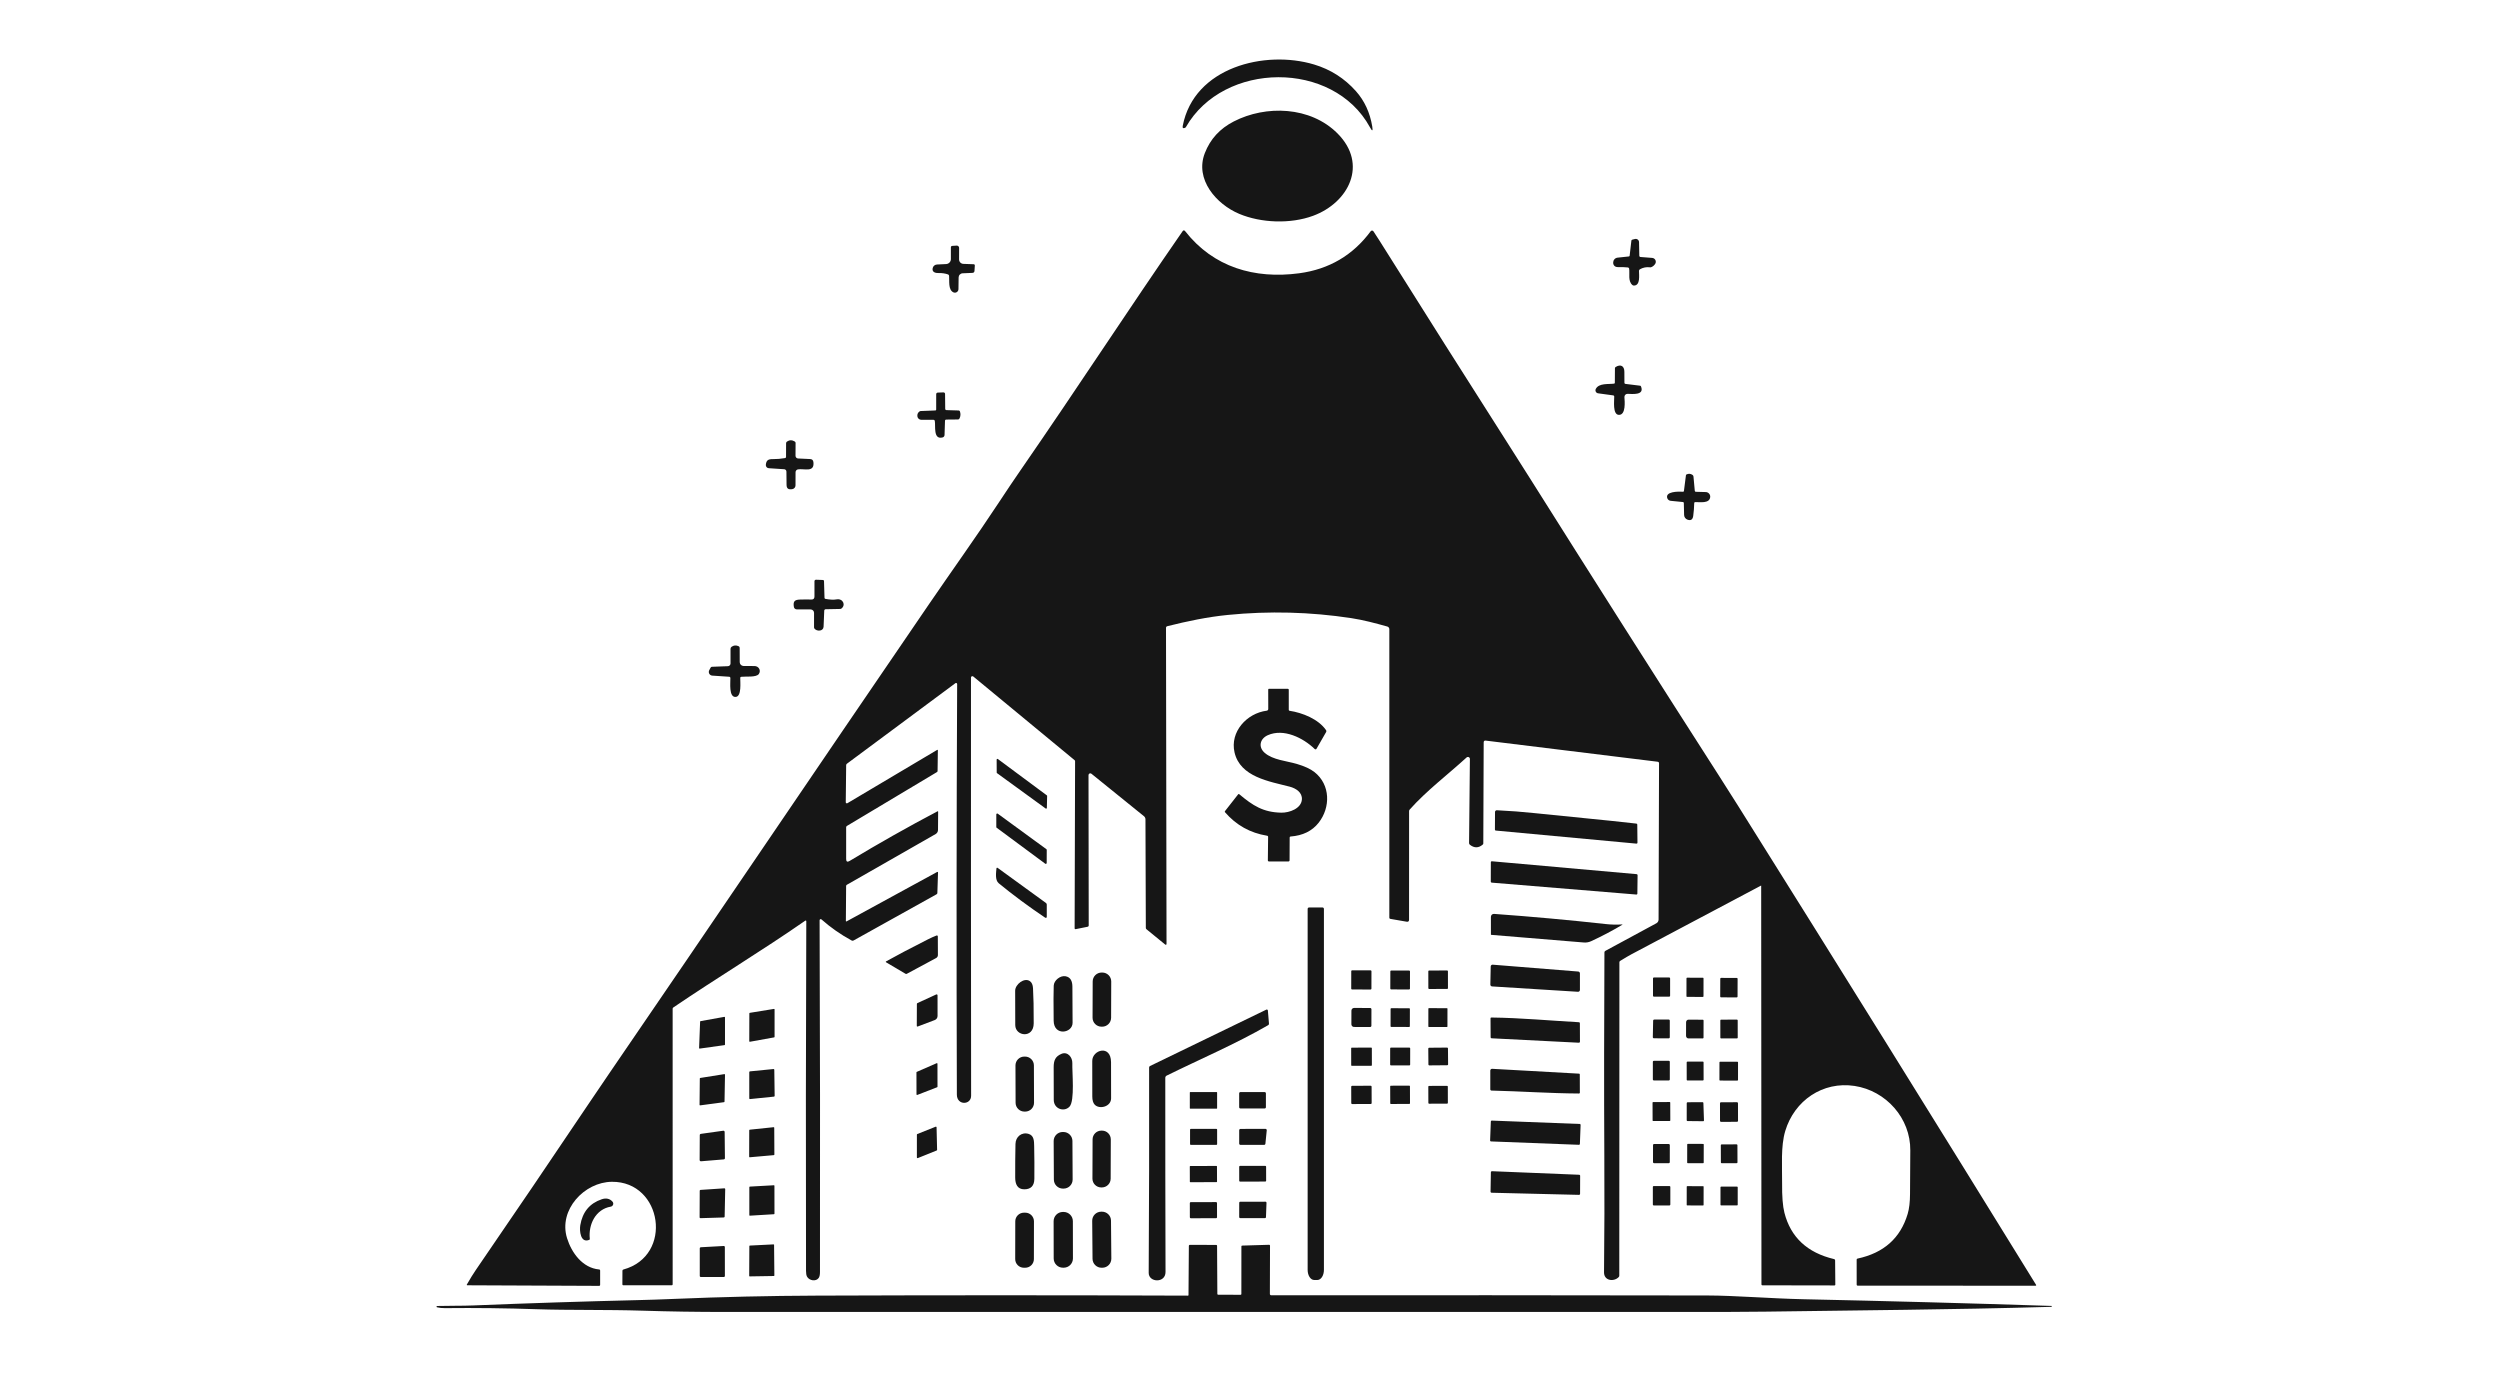 <svg width="294" height="163" viewBox="0 0 294 163" fill="none" xmlns="http://www.w3.org/2000/svg">
<path d="M161.105 14.968C156.785 7.046 143.893 7.205 139.47 14.932C139.443 14.978 139.402 15.014 139.353 15.035C139.13 15.127 139.042 15.05 139.09 14.802C140.416 7.896 148.769 5.854 154.526 7.581C156.474 8.165 158.121 9.215 159.465 10.73C160.469 11.859 161.106 13.241 161.377 14.876C161.469 15.441 161.378 15.472 161.105 14.968Z" fill="#161616"/>
<path d="M145.085 14.287C148.868 12.338 154.108 12.496 157.297 15.698C160.917 19.335 158.595 23.835 154.425 25.376C151.754 26.362 148.3 26.226 145.737 25.151C143.046 24.025 140.476 21.094 141.692 17.995C142.342 16.337 143.454 15.127 145.085 14.287Z" fill="#161616"/>
<path d="M99.507 101.016C99.507 101.334 99.643 101.411 99.915 101.247C103.302 99.204 106.746 97.258 110.246 95.411C110.254 95.406 110.264 95.404 110.273 95.404C110.282 95.405 110.292 95.407 110.3 95.412C110.308 95.417 110.314 95.424 110.319 95.432C110.324 95.44 110.326 95.449 110.326 95.459L110.309 97.612C110.308 97.708 110.282 97.801 110.233 97.883C110.185 97.966 110.117 98.034 110.035 98.081L99.591 104.05C99.533 104.083 99.504 104.133 99.504 104.199L99.474 108.308C99.474 108.318 99.476 108.327 99.481 108.335C99.486 108.343 99.492 108.35 99.501 108.355C99.509 108.36 99.518 108.362 99.528 108.363C99.538 108.363 99.548 108.36 99.556 108.356L110.181 102.557C110.272 102.508 110.315 102.535 110.311 102.637L110.233 105.019C110.233 105.049 110.224 105.078 110.208 105.103C110.193 105.129 110.171 105.15 110.145 105.164L100.377 110.603C100.302 110.644 100.227 110.644 100.152 110.603C98.875 109.911 97.692 109.084 96.604 108.123C96.585 108.106 96.561 108.094 96.536 108.09C96.511 108.086 96.485 108.09 96.461 108.1C96.438 108.111 96.418 108.128 96.404 108.15C96.391 108.171 96.383 108.196 96.384 108.222C96.437 121.993 96.452 135.784 96.429 149.595C96.429 149.913 96.379 150.144 96.278 150.288C95.958 150.747 95.155 150.603 94.904 150.126C94.827 149.982 94.788 149.756 94.788 149.448C94.756 135.735 94.767 122.043 94.82 108.373C94.82 108.248 94.769 108.221 94.667 108.293C89.594 111.818 84.294 115.003 79.18 118.48C79.129 118.515 79.103 118.563 79.103 118.625L79.105 151.039C79.105 151.112 79.068 151.149 78.995 151.149H73.315C73.233 151.149 73.192 151.108 73.192 151.026L73.198 149.44C73.2 149.363 73.237 149.315 73.311 149.295C79.211 147.685 77.91 138.936 71.967 138.979C68.726 139.002 65.648 142.274 66.685 145.611C67.218 147.331 68.505 149.111 70.453 149.288C70.535 149.296 70.576 149.34 70.576 149.422V151.086C70.576 151.174 70.533 151.218 70.445 151.218L54.971 151.149C54.892 151.149 54.872 151.114 54.911 151.045C55.291 150.379 55.636 149.82 55.945 149.368C60.427 142.836 64.876 136.282 69.292 129.705C70.117 128.476 70.924 127.286 71.715 126.133C84.251 107.836 94.956 91.956 109.22 71.095C111.963 67.085 114.792 63.15 117.466 59.091C118.361 57.73 119.163 56.536 119.872 55.51C127.093 45.058 132.596 36.544 139.068 27.199C139.166 27.056 139.269 27.054 139.377 27.19C142.696 31.427 147.527 32.84 152.784 32.137C156.301 31.665 159.104 30.017 161.193 27.195C161.212 27.169 161.236 27.148 161.265 27.134C161.293 27.12 161.324 27.113 161.356 27.114C161.387 27.115 161.418 27.123 161.446 27.138C161.474 27.153 161.497 27.175 161.515 27.201C161.755 27.559 161.984 27.912 162.202 28.259C167.34 36.443 172.507 44.607 177.703 52.752C178.485 53.976 179.256 55.192 180.016 56.399C187.342 68.031 194.715 79.632 202.137 91.203C202.94 92.454 203.712 93.67 204.452 94.85C216.177 113.54 227.842 132.291 239.446 151.103C239.452 151.113 239.456 151.124 239.456 151.136C239.457 151.147 239.454 151.159 239.448 151.169C239.443 151.179 239.435 151.188 239.425 151.193C239.415 151.199 239.404 151.203 239.392 151.203L218.474 151.192C218.388 151.192 218.345 151.148 218.345 151.06L218.343 148.134C218.343 148.066 218.376 148.025 218.442 148.011C221.535 147.35 223.502 145.596 224.344 142.747C224.523 142.145 224.614 141.368 224.619 140.414C224.624 138.703 224.635 136.993 224.651 135.284C224.685 131.505 221.802 128.27 218.097 127.706C214.356 127.139 211.022 129.418 209.944 133.009C209.4 134.828 209.592 137.159 209.575 139.147C209.56 140.694 209.651 141.851 209.847 142.617C210.584 145.502 212.533 147.32 215.693 148.071C215.769 148.09 215.808 148.138 215.81 148.216L215.833 151.062C215.834 151.076 215.831 151.09 215.826 151.103C215.821 151.116 215.813 151.127 215.804 151.137C215.794 151.147 215.783 151.155 215.77 151.16C215.757 151.165 215.743 151.168 215.73 151.168L207.268 151.153C207.188 151.153 207.147 151.112 207.147 151.03L207.115 104.169C207.115 104.147 207.105 104.142 207.085 104.152C202.015 106.839 196.944 109.528 191.87 112.217C191.577 112.372 191.129 112.635 190.527 113.005C190.469 113.041 190.441 113.092 190.441 113.16L190.428 150.016C190.428 150.082 190.405 150.138 190.359 150.184C189.801 150.767 188.622 150.635 188.633 149.623C188.684 145.023 188.695 140.423 188.668 135.823C188.622 127.883 188.646 119.941 188.681 112.001C188.681 111.921 188.716 111.862 188.786 111.824L194.79 108.576C194.868 108.534 194.933 108.471 194.979 108.395C195.024 108.318 195.049 108.231 195.049 108.142L195.103 89.772C195.103 89.658 195.047 89.594 194.935 89.58L174.73 87.096C174.564 87.075 174.481 87.148 174.481 87.314L174.436 99.184C174.436 99.238 174.415 99.284 174.373 99.32C173.881 99.743 173.376 99.75 172.857 99.341C172.827 99.318 172.803 99.287 172.786 99.253C172.77 99.219 172.762 99.181 172.762 99.143L172.859 89.251C172.86 89.206 172.847 89.162 172.822 89.124C172.797 89.086 172.762 89.056 172.72 89.037C172.679 89.019 172.633 89.013 172.588 89.021C172.544 89.028 172.502 89.048 172.469 89.079C170.24 91.116 167.771 92.97 165.78 95.204C165.734 95.254 165.709 95.319 165.709 95.387L165.705 108.157C165.705 108.346 165.612 108.424 165.426 108.393L163.517 108.062C163.429 108.047 163.385 107.994 163.385 107.905V73.991C163.385 73.921 163.362 73.852 163.319 73.796C163.276 73.74 163.216 73.699 163.148 73.68C161.729 73.283 160.347 72.912 158.908 72.692C154.082 71.959 149.243 71.834 144.392 72.316C141.988 72.556 139.638 73.048 137.282 73.639C137.176 73.666 137.122 73.735 137.122 73.844L137.183 111.017C137.182 111.034 137.177 111.05 137.168 111.064C137.159 111.078 137.146 111.09 137.131 111.097C137.116 111.104 137.099 111.107 137.082 111.105C137.065 111.103 137.049 111.097 137.036 111.086L134.827 109.28C134.775 109.238 134.749 109.184 134.749 109.118L134.706 96.352C134.706 96.283 134.69 96.214 134.66 96.151C134.63 96.088 134.586 96.032 134.531 95.987L128.346 90.987C128.315 90.962 128.279 90.947 128.24 90.943C128.202 90.938 128.162 90.945 128.127 90.961C128.092 90.978 128.062 91.004 128.042 91.037C128.021 91.07 128.009 91.108 128.009 91.146L128.033 108.818C128.033 108.914 127.985 108.972 127.89 108.99L126.51 109.265C126.421 109.282 126.376 109.245 126.376 109.154L126.43 89.523C126.43 89.47 126.41 89.427 126.37 89.394L114.455 79.553C114.431 79.533 114.402 79.521 114.371 79.517C114.34 79.513 114.309 79.518 114.281 79.532C114.253 79.545 114.229 79.566 114.213 79.592C114.196 79.618 114.187 79.649 114.187 79.68C114.179 96.036 114.184 112.431 114.203 128.863C114.203 129.968 112.531 130.02 112.527 128.729C112.472 112.618 112.484 96.522 112.561 80.442C112.561 80.418 112.554 80.395 112.542 80.375C112.53 80.356 112.512 80.339 112.491 80.329C112.47 80.318 112.446 80.314 112.423 80.316C112.4 80.318 112.377 80.326 112.358 80.34L99.595 89.815C99.569 89.834 99.547 89.86 99.532 89.889C99.517 89.918 99.509 89.95 99.509 89.983L99.461 94.347C99.461 94.37 99.467 94.392 99.478 94.411C99.49 94.431 99.506 94.447 99.525 94.458C99.545 94.469 99.567 94.475 99.589 94.475C99.612 94.475 99.634 94.469 99.653 94.457L110.207 88.19C110.265 88.157 110.293 88.172 110.292 88.237L110.259 90.672C110.259 90.697 110.252 90.721 110.24 90.743C110.227 90.764 110.209 90.782 110.188 90.795L99.602 97.127C99.538 97.164 99.507 97.22 99.507 97.293V101.016Z" fill="#161616"/>
<path d="M191.446 31.454C191.12 31.419 190.727 31.404 190.267 31.411C189.507 31.424 189.552 30.382 190.226 30.3C190.664 30.248 191.105 30.201 191.55 30.16C191.608 30.154 191.64 30.122 191.647 30.065L191.85 28.301C191.853 28.273 191.865 28.246 191.884 28.225C191.903 28.204 191.928 28.189 191.956 28.183L192.271 28.105C192.328 28.091 192.386 28.09 192.443 28.102C192.5 28.114 192.553 28.139 192.599 28.174C192.645 28.209 192.683 28.255 192.709 28.307C192.735 28.359 192.749 28.416 192.751 28.474L192.783 30.078C192.784 30.114 192.798 30.149 192.823 30.176C192.848 30.202 192.882 30.219 192.919 30.222L194.301 30.33C194.379 30.336 194.454 30.362 194.519 30.405C194.584 30.448 194.636 30.507 194.672 30.576C194.707 30.646 194.724 30.723 194.722 30.801C194.719 30.878 194.696 30.954 194.656 31.021C194.548 31.198 194.398 31.328 194.206 31.411C194.15 31.436 194.092 31.444 194.031 31.435C193.608 31.383 193.214 31.462 192.85 31.67C192.818 31.689 192.791 31.715 192.773 31.748C192.754 31.78 192.744 31.816 192.744 31.854C192.746 32.365 192.928 33.576 192.15 33.583C192.081 33.584 192.013 33.559 191.96 33.511C191.429 33.041 191.675 32.193 191.587 31.588C191.582 31.554 191.565 31.522 191.54 31.498C191.514 31.474 191.481 31.458 191.446 31.454Z" fill="#161616"/>
<path d="M111.482 32.27C111.136 32.153 110.78 32.1 110.415 32.112C110.011 32.125 109.579 32.015 109.683 31.534C109.707 31.417 109.77 31.311 109.861 31.234C109.952 31.157 110.066 31.112 110.186 31.106L111.263 31.054C111.414 31.047 111.557 30.982 111.661 30.873C111.765 30.765 111.823 30.62 111.823 30.47V29.101C111.823 28.985 111.881 28.923 111.998 28.916L112.505 28.883C112.542 28.881 112.58 28.887 112.615 28.899C112.649 28.912 112.681 28.931 112.708 28.957C112.735 28.982 112.757 29.013 112.771 29.046C112.786 29.08 112.793 29.116 112.792 29.153L112.788 30.511C112.787 30.645 112.839 30.774 112.932 30.872C113.025 30.968 113.153 31.026 113.287 31.031L114.492 31.074C114.596 31.078 114.645 31.132 114.639 31.236L114.598 31.875C114.594 31.931 114.57 31.985 114.529 32.025C114.488 32.064 114.434 32.088 114.378 32.09L113.203 32.14C113.078 32.145 112.959 32.199 112.872 32.288C112.785 32.378 112.736 32.498 112.734 32.623L112.715 34.007C112.713 34.078 112.694 34.147 112.659 34.208C112.624 34.27 112.573 34.321 112.513 34.358C112.452 34.394 112.383 34.415 112.312 34.418C112.241 34.421 112.171 34.406 112.108 34.374C111.484 34.063 111.665 33.012 111.615 32.438C111.607 32.353 111.562 32.297 111.482 32.27Z" fill="#161616"/>
<path d="M189.717 46.497L187.933 46.253C187.877 46.245 187.823 46.224 187.777 46.191C187.73 46.158 187.692 46.114 187.666 46.064C187.64 46.014 187.626 45.957 187.626 45.901C187.626 45.844 187.639 45.788 187.666 45.737C188.033 45.029 189.145 45.206 189.816 45.115C189.876 45.107 189.905 45.073 189.905 45.014L189.916 43.311C189.916 43.243 189.944 43.192 190 43.158C190.598 42.787 191.03 43.046 191.026 43.732C191.023 44.159 191.025 44.582 191.032 45.001C191.034 45.089 191.078 45.138 191.164 45.148L192.881 45.359C192.902 45.362 192.922 45.37 192.938 45.383C192.955 45.396 192.968 45.413 192.976 45.433C193.434 46.523 191.924 46.324 191.397 46.315C191.347 46.315 191.297 46.324 191.251 46.344C191.205 46.363 191.163 46.392 191.129 46.429C191.095 46.466 191.068 46.509 191.052 46.556C191.035 46.603 191.028 46.654 191.032 46.704C191.069 47.205 191.218 48.799 190.387 48.789C189.616 48.78 189.845 47.097 189.834 46.626C189.831 46.55 189.792 46.507 189.717 46.497Z" fill="#161616"/>
<path d="M110.095 48.154L110.097 46.378C110.097 46.242 110.164 46.173 110.298 46.168L110.95 46.145C110.975 46.144 110.999 46.148 111.022 46.157C111.045 46.165 111.066 46.178 111.083 46.195C111.101 46.212 111.115 46.232 111.125 46.255C111.135 46.277 111.14 46.301 111.14 46.326L111.157 48.068C111.157 48.171 111.209 48.225 111.313 48.23L112.738 48.273C112.813 48.276 112.863 48.312 112.887 48.38C112.985 48.658 112.971 48.932 112.844 49.203C112.827 49.24 112.799 49.272 112.764 49.295C112.729 49.317 112.689 49.33 112.648 49.33L111.27 49.343C111.234 49.344 111.199 49.358 111.173 49.383C111.148 49.409 111.133 49.443 111.132 49.479L111.078 51.158C111.075 51.223 111.052 51.285 111.012 51.336C110.971 51.387 110.916 51.424 110.853 51.441C109.721 51.743 110.043 50.092 109.933 49.503C109.926 49.465 109.907 49.431 109.878 49.407C109.848 49.382 109.811 49.369 109.773 49.369H108.344C108.228 49.369 108.116 49.325 108.031 49.247C107.945 49.169 107.892 49.062 107.881 48.946C107.86 48.712 107.94 48.528 108.121 48.396C108.17 48.358 108.226 48.339 108.29 48.337L109.98 48.27C110.057 48.268 110.095 48.229 110.095 48.154Z" fill="#161616"/>
<path d="M93.84 55.199C93.76 55.212 93.689 55.253 93.637 55.315C93.585 55.376 93.557 55.453 93.557 55.534L93.552 57.079C93.552 57.186 93.514 57.29 93.444 57.371C93.375 57.453 93.278 57.507 93.172 57.524C92.74 57.593 92.503 57.485 92.499 57.012C92.493 56.48 92.488 55.962 92.483 55.458C92.483 55.388 92.456 55.321 92.408 55.269C92.36 55.218 92.294 55.187 92.224 55.182L90.404 55.061C90.354 55.058 90.306 55.045 90.262 55.023C90.218 55 90.179 54.969 90.147 54.932C90.115 54.894 90.091 54.85 90.077 54.803C90.062 54.756 90.057 54.707 90.062 54.657C90.119 54.122 90.341 53.989 90.872 53.993C91.359 53.997 91.845 53.956 92.33 53.87C92.36 53.864 92.388 53.848 92.407 53.825C92.427 53.802 92.438 53.773 92.438 53.742L92.445 52.122C92.445 52.084 92.454 52.047 92.471 52.014C92.488 51.981 92.513 51.953 92.544 51.932C92.84 51.729 93.148 51.726 93.468 51.923C93.496 51.94 93.52 51.964 93.536 51.993C93.552 52.023 93.561 52.056 93.561 52.089L93.552 53.602C93.552 53.683 93.583 53.761 93.639 53.82C93.694 53.878 93.77 53.913 93.85 53.917L95.269 53.984C95.501 53.994 95.631 54.114 95.658 54.345C95.803 55.611 94.565 55.074 93.84 55.199Z" fill="#161616"/>
<path d="M197.897 59.038L196.472 58.897C196.378 58.888 196.289 58.852 196.216 58.792C196.144 58.733 196.091 58.653 196.064 58.563C195.844 57.814 197.277 57.786 197.897 57.831C197.978 57.837 198.023 57.8 198.033 57.719L198.267 55.887C198.269 55.867 198.277 55.849 198.288 55.833C198.3 55.817 198.316 55.805 198.334 55.796C198.577 55.678 198.812 55.695 199.038 55.848C199.107 55.895 199.145 55.96 199.152 56.042L199.308 57.727C199.311 57.756 199.324 57.783 199.345 57.803C199.367 57.822 199.395 57.834 199.424 57.835L200.597 57.866C200.672 57.868 200.745 57.885 200.813 57.917C200.881 57.949 200.941 57.994 200.99 58.051C201.039 58.107 201.076 58.173 201.098 58.245C201.121 58.316 201.128 58.391 201.119 58.466C201.033 59.249 199.884 59.031 199.353 59.046C199.279 59.049 199.242 59.087 199.241 59.161C199.229 59.67 199.19 60.171 199.124 60.663C199.065 61.11 198.836 61.258 198.437 61.107C198.326 61.065 198.23 60.991 198.161 60.894C198.092 60.796 198.054 60.681 198.051 60.561L198.018 59.167C198.017 59.088 197.976 59.045 197.897 59.038Z" fill="#161616"/>
<path d="M97.068 70.429C97.605 70.528 98.042 70.548 98.379 70.487C99.133 70.352 99.506 71.163 98.934 71.577C98.904 71.598 98.87 71.61 98.835 71.612L97.096 71.646C97.053 71.647 97.012 71.664 96.981 71.694C96.951 71.725 96.933 71.765 96.932 71.808C96.899 72.8 96.872 73.436 96.852 73.716C96.811 74.249 96.072 74.279 95.787 73.93C95.751 73.885 95.731 73.829 95.731 73.772L95.733 72.074C95.733 71.966 95.691 71.863 95.614 71.787C95.538 71.711 95.435 71.668 95.327 71.668L93.692 71.662C93.614 71.661 93.537 71.632 93.477 71.582C93.417 71.531 93.376 71.461 93.362 71.383C93.243 70.705 93.459 70.522 94.109 70.507C94.589 70.494 95.024 70.493 95.416 70.505C95.659 70.512 95.781 70.393 95.781 70.149V68.351C95.781 68.327 95.786 68.304 95.795 68.282C95.804 68.26 95.818 68.24 95.835 68.224C95.852 68.208 95.873 68.195 95.895 68.187C95.917 68.178 95.941 68.175 95.964 68.176L96.774 68.206C96.808 68.207 96.841 68.221 96.865 68.245C96.889 68.269 96.903 68.302 96.904 68.336L96.962 70.304C96.964 70.374 96.999 70.416 97.068 70.429Z" fill="#161616"/>
<path d="M85.743 79.585L83.759 79.452C83.687 79.447 83.617 79.424 83.556 79.386C83.495 79.347 83.445 79.293 83.41 79.23C83.375 79.167 83.356 79.096 83.356 79.023C83.355 78.951 83.373 78.879 83.407 78.815L83.575 78.504C83.59 78.478 83.611 78.456 83.636 78.44C83.661 78.424 83.69 78.415 83.72 78.414L85.601 78.344C85.684 78.342 85.762 78.307 85.82 78.247C85.878 78.187 85.91 78.106 85.91 78.023V76.301C85.91 76.256 85.92 76.211 85.941 76.171C85.961 76.131 85.99 76.096 86.026 76.07C86.281 75.88 86.561 75.855 86.864 75.996C86.945 76.034 86.985 76.097 86.985 76.186L86.992 77.868C86.992 77.985 87.038 78.098 87.12 78.182C87.202 78.266 87.313 78.315 87.43 78.319C87.825 78.332 88.257 78.334 88.726 78.327C89.207 78.321 89.538 78.83 89.24 79.26C88.944 79.687 87.687 79.527 87.177 79.59C87.097 79.6 87.056 79.646 87.054 79.728C87.043 80.211 87.234 81.886 86.534 81.957C85.67 82.044 85.914 80.216 85.892 79.739C85.89 79.644 85.84 79.593 85.743 79.585Z" fill="#161616"/>
<path d="M151.665 98.49L151.654 101.171C151.654 101.189 151.651 101.207 151.644 101.223C151.637 101.24 151.626 101.255 151.614 101.268C151.601 101.281 151.586 101.291 151.569 101.298C151.552 101.305 151.534 101.309 151.516 101.309L149.229 101.307C149.212 101.307 149.195 101.303 149.179 101.297C149.163 101.29 149.149 101.281 149.136 101.269C149.124 101.256 149.115 101.242 149.109 101.226C149.102 101.211 149.099 101.194 149.099 101.177L149.13 98.423C149.13 98.341 149.089 98.294 149.009 98.281C147.023 97.959 145.373 97.037 144.059 95.516C144.023 95.474 144.022 95.432 144.057 95.389L145.603 93.416C145.643 93.364 145.689 93.359 145.739 93.401C147.335 94.741 148.555 95.535 150.693 95.57C151.633 95.585 153.032 95.089 153.103 94.012C153.157 93.203 152.429 92.71 151.663 92.51C149.302 91.895 145.847 91.388 145.18 88.476C144.625 86.067 146.618 83.873 148.972 83.577C149.02 83.57 149.065 83.546 149.097 83.509C149.129 83.472 149.147 83.425 149.147 83.376L149.142 81.117C149.142 81.037 149.182 80.999 149.261 81L151.449 81.004C151.522 81.004 151.559 81.041 151.559 81.114V83.478C151.559 83.541 151.591 83.578 151.654 83.588C153.174 83.821 155.043 84.561 155.947 85.869C155.993 85.938 155.996 86.008 155.956 86.081L154.822 88.055C154.812 88.073 154.798 88.089 154.78 88.101C154.763 88.112 154.743 88.12 154.723 88.123C154.702 88.126 154.681 88.124 154.661 88.118C154.641 88.111 154.623 88.1 154.608 88.085C153.252 86.765 150.959 85.632 149.095 86.458C148.171 86.868 147.937 87.841 148.726 88.532C149.691 89.374 151.291 89.48 152.507 89.838C153.417 90.107 154.106 90.425 154.574 90.792C156.476 92.281 156.483 94.97 155.068 96.759C154.304 97.728 153.205 98.266 151.773 98.374C151.701 98.379 151.665 98.418 151.665 98.49Z" fill="#161616"/>
<path d="M117.349 89.261L123.106 93.534C123.118 93.542 123.127 93.553 123.133 93.566C123.14 93.579 123.143 93.593 123.143 93.607L123.11 95.012C123.11 95.028 123.105 95.044 123.096 95.057C123.088 95.071 123.075 95.082 123.061 95.089C123.047 95.096 123.03 95.099 123.014 95.098C122.998 95.096 122.983 95.091 122.97 95.081L117.249 90.922C117.238 90.914 117.229 90.903 117.222 90.891C117.216 90.879 117.213 90.865 117.213 90.851L117.206 89.332C117.206 89.315 117.21 89.299 117.219 89.285C117.228 89.27 117.24 89.259 117.255 89.251C117.27 89.244 117.287 89.241 117.303 89.243C117.32 89.244 117.335 89.25 117.349 89.261Z" fill="#161616"/>
<path d="M192.425 99.209L175.906 97.675C175.837 97.669 175.803 97.631 175.803 97.562L175.814 95.488C175.814 95.461 175.82 95.433 175.831 95.408C175.842 95.383 175.858 95.36 175.878 95.341C175.898 95.322 175.921 95.307 175.947 95.298C175.973 95.288 176 95.284 176.027 95.285C177.555 95.357 179.069 95.473 180.569 95.633C184.733 96.075 188.486 96.401 192.436 96.855C192.507 96.862 192.543 96.901 192.544 96.973L192.566 99.082C192.566 99.175 192.519 99.218 192.425 99.209Z" fill="#161616"/>
<path d="M122.92 101.573L117.208 97.343C117.195 97.333 117.184 97.32 117.176 97.305C117.169 97.29 117.165 97.274 117.165 97.257V95.774C117.165 95.755 117.171 95.735 117.181 95.719C117.192 95.702 117.207 95.689 117.224 95.68C117.242 95.671 117.261 95.667 117.281 95.668C117.301 95.67 117.32 95.677 117.336 95.688L123.052 99.862C123.066 99.872 123.078 99.885 123.086 99.901C123.093 99.916 123.098 99.933 123.097 99.95L123.091 101.487C123.091 101.507 123.085 101.526 123.075 101.543C123.064 101.559 123.049 101.573 123.032 101.582C123.014 101.591 122.995 101.595 122.975 101.593C122.955 101.592 122.936 101.585 122.92 101.573Z" fill="#161616"/>
<path d="M192.429 105.198L175.422 103.798C175.393 103.796 175.366 103.783 175.347 103.761C175.327 103.74 175.316 103.712 175.316 103.683L175.323 101.4C175.323 101.384 175.326 101.368 175.333 101.354C175.339 101.339 175.348 101.326 175.36 101.315C175.372 101.304 175.386 101.296 175.401 101.291C175.416 101.286 175.432 101.284 175.448 101.286L192.477 102.801C192.505 102.803 192.531 102.817 192.551 102.838C192.57 102.859 192.58 102.887 192.58 102.915L192.554 105.086C192.554 105.102 192.551 105.118 192.544 105.132C192.538 105.146 192.528 105.159 192.516 105.17C192.504 105.18 192.491 105.188 192.476 105.193C192.461 105.198 192.445 105.2 192.429 105.198Z" fill="#161616"/>
<path d="M122.871 107.89C120.927 106.583 119.12 105.242 117.45 103.87C116.997 103.496 117.142 102.629 117.183 102.122C117.184 102.106 117.189 102.092 117.198 102.08C117.207 102.067 117.219 102.057 117.232 102.051C117.246 102.045 117.261 102.042 117.277 102.043C117.292 102.045 117.306 102.05 117.319 102.059L123.005 106.19C123.034 106.211 123.058 106.239 123.075 106.272C123.091 106.305 123.1 106.341 123.1 106.377V107.767C123.101 107.952 123.025 107.993 122.871 107.89Z" fill="#161616"/>
<path d="M155.526 106.719C155.571 106.719 155.613 106.736 155.644 106.767C155.675 106.799 155.693 106.841 155.693 106.885V149.343C155.693 149.657 155.612 149.958 155.468 150.18C155.324 150.401 155.129 150.526 154.926 150.526H154.546C154.343 150.526 154.148 150.401 154.004 150.18C153.86 149.958 153.779 149.657 153.779 149.343V106.885C153.779 106.841 153.797 106.799 153.828 106.767C153.859 106.736 153.901 106.719 153.946 106.719H155.526Z" fill="#161616"/>
<path d="M175.367 109.938C175.344 109.937 175.332 109.925 175.332 109.902L175.33 107.819C175.33 107.771 175.34 107.724 175.359 107.681C175.378 107.637 175.405 107.598 175.44 107.565C175.475 107.533 175.516 107.508 175.561 107.492C175.606 107.476 175.654 107.47 175.702 107.474C180.194 107.799 184.564 108.197 188.812 108.667C189.47 108.74 190.124 108.756 190.773 108.712C190.778 108.712 190.782 108.714 190.786 108.717C190.79 108.719 190.792 108.723 190.794 108.727C190.795 108.731 190.795 108.736 190.794 108.74C190.793 108.745 190.79 108.749 190.786 108.751C189.601 109.459 188.378 110.104 187.115 110.685C186.841 110.812 186.551 110.862 186.245 110.836C182.694 110.534 179.068 110.235 175.367 109.938Z" fill="#161616"/>
<path d="M109.058 110.502C109.48 110.288 109.841 110.125 110.14 110.014C110.157 110.008 110.175 110.006 110.192 110.009C110.21 110.011 110.226 110.017 110.241 110.027C110.255 110.037 110.267 110.051 110.275 110.066C110.283 110.081 110.287 110.098 110.287 110.116L110.298 112.311C110.298 112.383 110.279 112.455 110.242 112.518C110.204 112.581 110.151 112.632 110.086 112.667L106.639 114.521C106.617 114.533 106.592 114.539 106.566 114.539C106.54 114.539 106.515 114.532 106.492 114.518L104.218 113.174C104.148 113.132 104.149 113.09 104.221 113.049C105.41 112.383 107.022 111.534 109.058 110.502Z" fill="#161616"/>
<path d="M185.57 116.634L175.468 116.003C175.412 116 175.36 115.975 175.322 115.934C175.284 115.893 175.263 115.839 175.265 115.783L175.308 113.658C175.308 113.628 175.315 113.599 175.327 113.572C175.339 113.545 175.357 113.521 175.379 113.501C175.401 113.481 175.426 113.466 175.454 113.457C175.482 113.447 175.512 113.444 175.541 113.446L185.601 114.253C185.654 114.257 185.705 114.282 185.741 114.321C185.778 114.361 185.799 114.413 185.799 114.467V116.42C185.799 116.449 185.793 116.478 185.781 116.505C185.769 116.532 185.752 116.556 185.731 116.576C185.709 116.596 185.684 116.611 185.656 116.621C185.629 116.631 185.6 116.635 185.57 116.634Z" fill="#161616"/>
<path d="M161.189 114.113L159.003 114.11C158.951 114.109 158.908 114.152 158.908 114.204L158.904 116.268C158.904 116.32 158.947 116.363 158.999 116.363L161.185 116.367C161.237 116.367 161.28 116.324 161.28 116.272L161.284 114.208C161.284 114.156 161.241 114.113 161.189 114.113Z" fill="#161616"/>
<path d="M165.717 114.137L163.601 114.133C163.547 114.133 163.504 114.176 163.504 114.23L163.5 116.259C163.5 116.312 163.544 116.356 163.597 116.356L165.714 116.36C165.767 116.36 165.811 116.316 165.811 116.263L165.815 114.234C165.815 114.18 165.771 114.137 165.717 114.137Z" fill="#161616"/>
<path d="M170.188 114.129L168.058 114.133C168.009 114.133 167.97 114.172 167.97 114.221L167.973 116.215C167.973 116.264 168.013 116.304 168.062 116.304L170.191 116.3C170.24 116.3 170.28 116.26 170.28 116.211L170.276 114.217C170.276 114.168 170.237 114.129 170.188 114.129Z" fill="#161616"/>
<path d="M129.633 114.371H129.556C128.975 114.369 128.502 114.838 128.5 115.418L128.485 119.683C128.483 120.263 128.953 120.735 129.533 120.738H129.611C130.192 120.74 130.664 120.271 130.667 119.69L130.681 115.426C130.683 114.845 130.214 114.373 129.633 114.371Z" fill="#161616"/>
<path d="M123.918 115.913C123.946 115.282 124.691 114.708 125.285 114.803C125.931 114.909 126.108 115.434 126.114 116.021C126.13 117.442 126.137 118.863 126.136 120.283C126.134 121.511 123.933 121.878 123.911 120.041C123.886 117.974 123.888 116.597 123.918 115.913Z" fill="#161616"/>
<path d="M196.287 114.949H194.511C194.446 114.949 194.393 115.002 194.393 115.068V117.092C194.393 117.158 194.446 117.211 194.511 117.211H196.287C196.352 117.211 196.405 117.158 196.405 117.092V115.068C196.405 115.002 196.352 114.949 196.287 114.949Z" fill="#161616"/>
<path d="M200.262 114.98L198.404 114.977C198.364 114.977 198.331 115.009 198.331 115.05L198.327 117.161C198.327 117.201 198.36 117.234 198.401 117.234L200.258 117.237C200.298 117.237 200.331 117.205 200.331 117.164L200.335 115.053C200.335 115.013 200.302 114.98 200.262 114.98Z" fill="#161616"/>
<path d="M204.253 115.007L202.395 115C202.345 115 202.305 115.041 202.304 115.091L202.297 117.197C202.297 117.247 202.337 117.288 202.387 117.288L204.245 117.294C204.295 117.295 204.335 117.254 204.336 117.204L204.343 115.098C204.343 115.048 204.303 115.007 204.253 115.007Z" fill="#161616"/>
<path d="M121.482 116.212C121.542 117.217 121.57 118.594 121.564 120.342C121.558 122.157 119.4 121.879 119.394 120.55C119.386 119.203 119.383 117.855 119.383 116.507C119.383 115.763 120.471 114.902 121.134 115.396C121.343 115.55 121.459 115.822 121.482 116.212Z" fill="#161616"/>
<path d="M107.888 117.965L110.097 116.948C110.114 116.94 110.133 116.937 110.151 116.938C110.17 116.939 110.188 116.945 110.203 116.954C110.219 116.964 110.232 116.978 110.241 116.994C110.25 117.011 110.255 117.029 110.255 117.048L110.257 119.48C110.257 119.583 110.225 119.684 110.167 119.77C110.108 119.855 110.025 119.92 109.929 119.957L107.944 120.71C107.856 120.743 107.813 120.714 107.814 120.622L107.825 118.062C107.825 118.042 107.831 118.022 107.842 118.005C107.853 117.988 107.869 117.974 107.888 117.965Z" fill="#161616"/>
<path d="M158.927 118.848C158.927 118.807 158.935 118.766 158.951 118.728C158.967 118.69 158.99 118.656 159.019 118.627C159.048 118.598 159.082 118.575 159.12 118.559C159.158 118.543 159.199 118.535 159.24 118.535L161.134 118.539C161.154 118.539 161.173 118.543 161.19 118.551C161.208 118.559 161.224 118.57 161.238 118.584C161.252 118.599 161.263 118.615 161.27 118.634C161.277 118.653 161.281 118.673 161.281 118.693L161.277 120.622C161.277 120.663 161.261 120.702 161.234 120.73C161.206 120.759 161.169 120.775 161.13 120.775L159.236 120.771C159.195 120.771 159.154 120.763 159.116 120.747C159.078 120.731 159.044 120.708 159.015 120.679C158.986 120.65 158.962 120.616 158.947 120.578C158.931 120.54 158.923 120.499 158.923 120.458L158.927 118.848Z" fill="#161616"/>
<path d="M165.722 118.57L163.614 118.567C163.57 118.566 163.534 118.602 163.534 118.646L163.53 120.688C163.53 120.732 163.566 120.768 163.61 120.768L165.718 120.772C165.762 120.772 165.798 120.736 165.798 120.692L165.802 118.65C165.802 118.606 165.766 118.57 165.722 118.57Z" fill="#161616"/>
<path d="M170.16 118.562L168.039 118.559C168.005 118.559 167.977 118.587 167.976 118.621L167.973 120.71C167.973 120.745 168.001 120.773 168.035 120.773L170.156 120.777C170.191 120.777 170.219 120.749 170.219 120.714L170.222 118.625C170.222 118.591 170.195 118.562 170.16 118.562Z" fill="#161616"/>
<path d="M88.181 119.109L91.01 118.649C91.02 118.648 91.03 118.648 91.04 118.651C91.05 118.654 91.059 118.659 91.066 118.665C91.074 118.672 91.08 118.68 91.084 118.689C91.088 118.698 91.09 118.708 91.09 118.718V121.928C91.091 121.944 91.085 121.96 91.075 121.972C91.064 121.985 91.05 121.994 91.034 121.997L88.196 122.51C88.186 122.512 88.176 122.512 88.166 122.509C88.157 122.507 88.147 122.502 88.14 122.496C88.132 122.49 88.126 122.482 88.121 122.473C88.117 122.463 88.114 122.453 88.114 122.443L88.123 119.176C88.123 119.16 88.129 119.144 88.14 119.132C88.15 119.12 88.165 119.112 88.181 119.109Z" fill="#161616"/>
<path d="M137.196 126.494C137.149 126.518 137.109 126.554 137.081 126.599C137.053 126.645 137.038 126.697 137.038 126.751C137.034 134.346 137.043 141.956 137.066 149.58C137.071 150.932 135.079 150.83 135.086 149.691C135.136 141.639 135.153 133.587 135.136 125.536C135.136 125.455 135.172 125.397 135.246 125.361L148.923 118.731C148.941 118.722 148.961 118.718 148.982 118.719C149.002 118.72 149.022 118.725 149.04 118.736C149.057 118.746 149.072 118.76 149.083 118.777C149.094 118.795 149.1 118.814 149.102 118.835L149.231 120.38C149.239 120.458 149.208 120.517 149.141 120.557C145.305 122.776 141.161 124.535 137.196 126.494Z" fill="#161616"/>
<path d="M85.198 122.907L82.294 123.313C82.284 123.314 82.273 123.314 82.263 123.311C82.254 123.308 82.245 123.303 82.237 123.296C82.229 123.289 82.223 123.281 82.219 123.271C82.215 123.262 82.213 123.252 82.214 123.241L82.333 120.151C82.333 120.135 82.339 120.12 82.349 120.107C82.359 120.095 82.373 120.087 82.389 120.084L85.177 119.583C85.187 119.581 85.197 119.582 85.207 119.584C85.217 119.587 85.226 119.591 85.234 119.598C85.241 119.604 85.248 119.612 85.252 119.621C85.257 119.63 85.259 119.64 85.259 119.65V122.838C85.259 122.855 85.253 122.871 85.242 122.884C85.231 122.897 85.215 122.905 85.198 122.907Z" fill="#161616"/>
<path d="M185.803 122.477C185.803 122.58 185.752 122.629 185.648 122.623L175.405 122.103C175.377 122.102 175.35 122.09 175.331 122.07C175.311 122.049 175.3 122.022 175.299 121.993L175.286 119.757C175.285 119.693 175.317 119.66 175.383 119.66C178.884 119.703 182.24 120.025 185.67 120.213C185.752 120.217 185.793 120.261 185.793 120.344L185.803 122.477Z" fill="#161616"/>
<path d="M196.367 120.028V121.981C196.367 122.015 196.353 122.048 196.329 122.073C196.304 122.097 196.271 122.111 196.237 122.111L194.501 122.102C194.483 122.102 194.466 122.099 194.451 122.092C194.435 122.085 194.42 122.076 194.408 122.063C194.396 122.051 194.387 122.036 194.38 122.021C194.374 122.005 194.371 121.988 194.371 121.97L194.41 120.028C194.411 119.994 194.424 119.962 194.449 119.938C194.473 119.914 194.506 119.901 194.54 119.901L196.237 119.898C196.271 119.898 196.304 119.912 196.329 119.936C196.353 119.961 196.367 119.994 196.367 120.028Z" fill="#161616"/>
<path d="M200.335 122.02C200.335 122.034 200.333 122.046 200.328 122.058C200.323 122.071 200.315 122.081 200.306 122.091C200.297 122.1 200.286 122.107 200.274 122.112C200.262 122.117 200.249 122.12 200.236 122.12L198.549 122.115C198.514 122.115 198.479 122.108 198.446 122.092C198.413 122.077 198.383 122.055 198.358 122.026C198.333 121.998 198.313 121.965 198.3 121.928C198.286 121.891 198.279 121.851 198.279 121.811L198.284 120.218C198.284 120.138 198.312 120.06 198.363 120.003C198.413 119.946 198.482 119.914 198.554 119.914L200.24 119.918C200.253 119.918 200.266 119.921 200.278 119.926C200.29 119.931 200.301 119.938 200.31 119.947C200.32 119.957 200.327 119.968 200.332 119.98C200.337 119.992 200.34 120.005 200.34 120.018L200.335 122.02Z" fill="#161616"/>
<path d="M204.266 119.907L202.396 119.91C202.348 119.91 202.31 119.949 202.31 119.996L202.313 122.034C202.313 122.082 202.352 122.12 202.4 122.12L204.27 122.117C204.318 122.117 204.356 122.078 204.356 122.03L204.353 119.993C204.353 119.945 204.314 119.907 204.266 119.907Z" fill="#161616"/>
<path d="M161.26 123.199L158.967 123.203C158.928 123.203 158.898 123.234 158.898 123.272L158.901 125.271C158.901 125.309 158.932 125.34 158.97 125.34L161.264 125.336C161.302 125.336 161.333 125.305 161.333 125.266L161.329 123.268C161.329 123.23 161.298 123.199 161.26 123.199Z" fill="#161616"/>
<path d="M165.748 123.199L163.575 123.195C163.525 123.195 163.484 123.236 163.484 123.286L163.481 125.198C163.481 125.248 163.521 125.289 163.571 125.289L165.744 125.293C165.794 125.293 165.835 125.252 165.835 125.202L165.838 123.29C165.838 123.24 165.798 123.199 165.748 123.199Z" fill="#161616"/>
<path d="M170.181 123.196L168.064 123.214C168.009 123.214 167.965 123.259 167.966 123.314L167.982 125.192C167.983 125.247 168.027 125.291 168.082 125.29L170.199 125.272C170.253 125.271 170.298 125.226 170.297 125.171L170.281 123.294C170.28 123.239 170.235 123.195 170.181 123.196Z" fill="#161616"/>
<path d="M130.665 129.167C130.661 130.153 129.289 130.494 128.736 129.907C128.548 129.708 128.454 129.384 128.454 128.933C128.452 127.538 128.451 126.147 128.449 124.762C128.447 123.471 130.641 122.795 130.658 124.906C130.67 126.326 130.672 127.746 130.665 129.167Z" fill="#161616"/>
<path d="M125.776 130.14C125.141 130.816 123.929 130.41 123.923 129.354C123.917 128.074 123.914 126.79 123.912 125.504C123.912 124.71 124.106 124.237 124.828 123.933C125.558 123.624 126.128 124.343 126.106 125.023C126.07 126.05 126.415 129.46 125.776 130.14Z" fill="#161616"/>
<path d="M120.542 124.254H120.456C119.881 124.256 119.417 124.724 119.419 125.298L119.434 129.688C119.436 130.262 119.904 130.726 120.479 130.724H120.565C121.14 130.722 121.604 130.255 121.602 129.68L121.587 125.29C121.585 124.716 121.117 124.252 120.542 124.254Z" fill="#161616"/>
<path d="M196.265 124.754H194.481C194.422 124.754 194.375 124.801 194.375 124.86V126.953C194.375 127.012 194.422 127.059 194.481 127.059H196.265C196.323 127.059 196.37 127.012 196.37 126.953V124.86C196.37 124.801 196.323 124.754 196.265 124.754Z" fill="#161616"/>
<path d="M200.258 124.844L198.436 124.848C198.39 124.848 198.354 124.884 198.354 124.93L198.357 126.984C198.357 127.03 198.394 127.066 198.439 127.066L200.262 127.063C200.307 127.063 200.344 127.026 200.344 126.981L200.34 124.926C200.34 124.881 200.304 124.844 200.258 124.844Z" fill="#161616"/>
<path d="M204.32 124.863L202.281 124.86C202.241 124.859 202.208 124.892 202.208 124.933L202.204 127C202.204 127.041 202.237 127.074 202.278 127.074L204.316 127.077C204.357 127.077 204.39 127.045 204.39 127.004L204.393 124.937C204.393 124.896 204.361 124.863 204.32 124.863Z" fill="#161616"/>
<path d="M110.205 127.86L107.877 128.762C107.866 128.767 107.854 128.768 107.843 128.767C107.831 128.766 107.82 128.761 107.811 128.755C107.801 128.748 107.793 128.739 107.788 128.729C107.782 128.719 107.78 128.707 107.78 128.696L107.775 126.117C107.775 126.102 107.779 126.088 107.787 126.076C107.794 126.065 107.806 126.055 107.819 126.05L110.147 125.033C110.157 125.028 110.169 125.027 110.181 125.028C110.193 125.029 110.204 125.033 110.214 125.039C110.223 125.045 110.232 125.054 110.237 125.064C110.243 125.075 110.246 125.086 110.246 125.098L110.25 127.793C110.25 127.808 110.246 127.822 110.238 127.834C110.23 127.846 110.218 127.855 110.205 127.86Z" fill="#161616"/>
<path d="M88.114 129.164V126.08C88.114 126.058 88.122 126.037 88.136 126.021C88.151 126.005 88.171 125.995 88.192 125.993L90.963 125.719C90.975 125.718 90.987 125.719 90.999 125.723C91.01 125.727 91.021 125.733 91.029 125.741C91.038 125.749 91.046 125.759 91.05 125.77C91.055 125.781 91.058 125.793 91.058 125.806L91.099 128.874C91.1 128.896 91.092 128.917 91.078 128.933C91.064 128.95 91.045 128.96 91.023 128.963L88.209 129.25C88.197 129.251 88.185 129.25 88.174 129.246C88.162 129.242 88.151 129.236 88.142 129.228C88.134 129.22 88.126 129.21 88.122 129.199C88.117 129.188 88.114 129.176 88.114 129.164Z" fill="#161616"/>
<path d="M175.477 125.692L185.7 126.262C185.755 126.264 185.783 126.294 185.783 126.35L185.791 128.485C185.791 128.559 185.754 128.597 185.679 128.597C182.249 128.577 178.846 128.333 175.399 128.251C175.362 128.25 175.326 128.235 175.3 128.208C175.273 128.181 175.259 128.144 175.259 128.107V125.897C175.259 125.869 175.264 125.841 175.276 125.815C175.287 125.79 175.303 125.766 175.323 125.747C175.344 125.728 175.368 125.713 175.394 125.704C175.421 125.694 175.449 125.69 175.477 125.692Z" fill="#161616"/>
<path d="M85.26 126.388L85.204 129.548C85.203 129.565 85.197 129.582 85.185 129.594C85.174 129.607 85.158 129.615 85.141 129.617L82.349 129.99C82.338 129.992 82.328 129.991 82.318 129.989C82.308 129.986 82.299 129.981 82.291 129.974C82.283 129.967 82.277 129.959 82.273 129.949C82.269 129.94 82.266 129.93 82.267 129.919L82.297 126.835C82.297 126.818 82.303 126.802 82.314 126.79C82.326 126.777 82.341 126.769 82.357 126.766L85.178 126.317C85.188 126.316 85.198 126.316 85.208 126.319C85.218 126.322 85.228 126.327 85.235 126.334C85.243 126.341 85.249 126.349 85.254 126.358C85.258 126.368 85.26 126.378 85.26 126.388Z" fill="#161616"/>
<path d="M161.2 127.683L159.002 127.691C158.947 127.691 158.902 127.736 158.903 127.791L158.909 129.737C158.91 129.792 158.954 129.836 159.009 129.836L161.208 129.829C161.262 129.828 161.307 129.784 161.307 129.729L161.3 127.782C161.3 127.727 161.255 127.683 161.2 127.683Z" fill="#161616"/>
<path d="M165.733 127.672L163.561 127.679C163.519 127.68 163.485 127.714 163.486 127.755L163.493 129.754C163.493 129.795 163.527 129.829 163.568 129.829L165.741 129.821C165.783 129.821 165.816 129.787 165.816 129.746L165.809 127.747C165.809 127.705 165.775 127.672 165.733 127.672Z" fill="#161616"/>
<path d="M170.176 127.695L168.055 127.703C168.007 127.703 167.969 127.742 167.969 127.789L167.976 129.71C167.976 129.758 168.015 129.796 168.062 129.796L170.183 129.789C170.231 129.789 170.269 129.75 170.269 129.702L170.263 127.781C170.262 127.734 170.224 127.695 170.176 127.695Z" fill="#161616"/>
<path d="M143.076 128.426H139.979C139.948 128.426 139.923 128.451 139.923 128.482V130.325C139.923 130.356 139.948 130.381 139.979 130.381H143.076C143.107 130.381 143.132 130.356 143.132 130.325V128.482C143.132 128.451 143.107 128.426 143.076 128.426Z" fill="#161616"/>
<path d="M148.725 128.43H145.87C145.79 128.43 145.726 128.494 145.726 128.574V130.21C145.726 130.29 145.79 130.355 145.87 130.355H148.725C148.805 130.355 148.87 130.29 148.87 130.21V128.574C148.87 128.494 148.805 128.43 148.725 128.43Z" fill="#161616"/>
<path d="M196.354 129.598L194.406 129.605C194.369 129.605 194.339 129.635 194.339 129.672L194.346 131.766C194.347 131.803 194.377 131.833 194.414 131.832L196.362 131.826C196.399 131.826 196.428 131.796 196.428 131.759L196.421 129.665C196.421 129.628 196.391 129.598 196.354 129.598Z" fill="#161616"/>
<path d="M198.357 131.734L198.36 129.723C198.36 129.697 198.37 129.671 198.389 129.653C198.407 129.634 198.433 129.624 198.459 129.624L200.217 129.617C200.23 129.617 200.243 129.619 200.255 129.624C200.267 129.629 200.278 129.636 200.288 129.645C200.297 129.654 200.305 129.665 200.31 129.677C200.315 129.688 200.318 129.701 200.318 129.714L200.387 131.754C200.388 131.767 200.385 131.78 200.381 131.792C200.376 131.805 200.368 131.816 200.359 131.825C200.35 131.835 200.339 131.842 200.327 131.848C200.314 131.853 200.301 131.855 200.288 131.855L198.457 131.836C198.444 131.836 198.43 131.833 198.418 131.828C198.406 131.823 198.395 131.815 198.386 131.806C198.377 131.797 198.369 131.785 198.364 131.773C198.36 131.761 198.357 131.748 198.357 131.734Z" fill="#161616"/>
<path d="M204.264 129.622L202.394 129.625C202.326 129.625 202.271 129.68 202.271 129.748L202.274 131.807C202.274 131.875 202.33 131.93 202.398 131.93L204.268 131.926C204.336 131.926 204.391 131.871 204.391 131.803L204.387 129.744C204.387 129.676 204.332 129.621 204.264 129.622Z" fill="#161616"/>
<path d="M185.785 132.179L175.426 131.781C175.372 131.779 175.325 131.822 175.323 131.877L175.237 134.128C175.235 134.183 175.277 134.229 175.332 134.231L185.691 134.629C185.745 134.631 185.792 134.588 185.794 134.533L185.88 132.282C185.882 132.227 185.84 132.181 185.785 132.179Z" fill="#161616"/>
<path d="M107.877 133.36L110.032 132.501C110.044 132.497 110.057 132.495 110.069 132.497C110.082 132.498 110.094 132.502 110.104 132.509C110.115 132.516 110.124 132.526 110.13 132.537C110.136 132.548 110.14 132.56 110.14 132.572L110.203 135.218C110.204 135.235 110.199 135.251 110.19 135.265C110.182 135.279 110.169 135.29 110.153 135.296L107.935 136.19C107.923 136.195 107.91 136.196 107.897 136.195C107.883 136.194 107.871 136.189 107.86 136.182C107.849 136.174 107.84 136.164 107.834 136.152C107.828 136.14 107.825 136.127 107.825 136.114L107.827 133.434C107.827 133.418 107.832 133.402 107.841 133.389C107.85 133.376 107.862 133.366 107.877 133.36Z" fill="#161616"/>
<path d="M91.052 132.632L91.067 135.77C91.067 135.789 91.06 135.806 91.047 135.82C91.035 135.834 91.018 135.842 91 135.844L88.181 136.094C88.171 136.095 88.161 136.094 88.151 136.09C88.142 136.087 88.133 136.082 88.125 136.075C88.118 136.068 88.112 136.06 88.108 136.05C88.104 136.041 88.102 136.031 88.102 136.021L88.11 132.924C88.11 132.906 88.117 132.888 88.129 132.875C88.141 132.861 88.157 132.852 88.175 132.85L90.972 132.559C90.982 132.558 90.992 132.559 91.002 132.562C91.011 132.566 91.02 132.571 91.028 132.578C91.035 132.585 91.041 132.593 91.045 132.603C91.049 132.612 91.052 132.622 91.052 132.632Z" fill="#161616"/>
<path d="M143.044 132.754H140.042C139.992 132.754 139.951 132.794 139.951 132.845V134.55C139.951 134.6 139.992 134.64 140.042 134.64H143.044C143.094 134.64 143.134 134.6 143.134 134.55V132.845C143.134 132.794 143.094 132.754 143.044 132.754Z" fill="#161616"/>
<path d="M148.657 134.638H145.884C145.843 134.638 145.803 134.622 145.774 134.593C145.745 134.563 145.729 134.524 145.729 134.483V132.916C145.729 132.875 145.745 132.835 145.774 132.806C145.803 132.777 145.843 132.76 145.884 132.76L148.815 132.754C148.836 132.754 148.858 132.758 148.878 132.767C148.898 132.776 148.916 132.789 148.93 132.805C148.945 132.821 148.956 132.84 148.963 132.86C148.97 132.881 148.972 132.903 148.97 132.924L148.812 134.498C148.809 134.536 148.791 134.572 148.762 134.598C148.733 134.624 148.696 134.638 148.657 134.638Z" fill="#161616"/>
<path d="M129.599 132.961H129.526C128.954 132.959 128.49 133.42 128.488 133.991L128.471 138.605C128.469 139.176 128.931 139.64 129.502 139.642L129.576 139.643C130.147 139.645 130.612 139.183 130.614 138.612L130.63 133.998C130.632 133.427 130.17 132.963 129.599 132.961Z" fill="#161616"/>
<path d="M85.219 133.117L85.251 136.199C85.251 136.235 85.238 136.271 85.213 136.298C85.188 136.325 85.154 136.342 85.117 136.345L82.437 136.566C82.417 136.567 82.396 136.565 82.377 136.558C82.358 136.552 82.34 136.541 82.325 136.527C82.31 136.514 82.298 136.497 82.29 136.478C82.281 136.459 82.277 136.439 82.277 136.419L82.293 133.488C82.293 133.453 82.305 133.419 82.328 133.392C82.351 133.366 82.383 133.348 82.418 133.343L85.05 132.974C85.071 132.971 85.092 132.973 85.112 132.978C85.132 132.984 85.151 132.994 85.167 133.007C85.183 133.021 85.196 133.038 85.204 133.056C85.213 133.075 85.218 133.096 85.219 133.117Z" fill="#161616"/>
<path d="M125.05 133.123H124.968C124.381 133.126 123.908 133.604 123.911 134.191L123.935 138.723C123.938 139.309 124.416 139.782 125.003 139.779H125.085C125.672 139.776 126.145 139.298 126.142 138.711L126.118 134.179C126.115 133.593 125.637 133.12 125.05 133.123Z" fill="#161616"/>
<path d="M119.42 134.53C119.437 133.678 120.152 133.097 120.97 133.348C121.609 133.544 121.605 134.198 121.618 134.768C121.647 136.056 121.654 137.342 121.64 138.627C121.63 139.447 121.238 139.859 120.465 139.863C119.636 139.868 119.389 139.237 119.387 138.482C119.381 137.164 119.392 135.847 119.42 134.53Z" fill="#161616"/>
<path d="M196.234 134.534L194.533 134.531C194.457 134.531 194.396 134.592 194.396 134.667L194.393 136.657C194.393 136.732 194.453 136.793 194.529 136.793L196.23 136.796C196.305 136.796 196.367 136.736 196.367 136.661L196.37 134.671C196.37 134.596 196.309 134.535 196.234 134.534Z" fill="#161616"/>
<path d="M200.288 134.523L198.487 134.52C198.448 134.52 198.416 134.551 198.416 134.591L198.412 136.719C198.412 136.758 198.444 136.79 198.483 136.79L200.284 136.793C200.324 136.793 200.356 136.761 200.356 136.722L200.36 134.594C200.36 134.555 200.328 134.523 200.288 134.523Z" fill="#161616"/>
<path d="M204.228 134.576L202.461 134.582C202.41 134.582 202.368 134.624 202.368 134.675L202.376 136.704C202.376 136.755 202.417 136.796 202.469 136.796L204.235 136.79C204.287 136.79 204.328 136.748 204.328 136.697L204.321 134.668C204.321 134.617 204.279 134.575 204.228 134.576Z" fill="#161616"/>
<path d="M148.797 137.104L145.826 137.109C145.772 137.109 145.729 137.153 145.729 137.206L145.732 138.86C145.732 138.913 145.775 138.957 145.829 138.957L148.801 138.951C148.854 138.951 148.898 138.908 148.898 138.854L148.895 137.201C148.895 137.147 148.851 137.104 148.797 137.104Z" fill="#161616"/>
<path d="M143.058 137.114L139.978 137.125C139.946 137.125 139.92 137.151 139.92 137.183L139.926 138.97C139.926 139.002 139.953 139.028 139.985 139.028L143.064 139.018C143.097 139.017 143.123 138.991 143.123 138.959L143.116 137.172C143.116 137.14 143.09 137.114 143.058 137.114Z" fill="#161616"/>
<path d="M175.458 137.734L185.705 138.151C185.737 138.152 185.768 138.166 185.791 138.189C185.813 138.212 185.826 138.244 185.826 138.276L185.817 140.391C185.817 140.408 185.814 140.424 185.807 140.44C185.801 140.455 185.792 140.469 185.78 140.48C185.768 140.492 185.754 140.501 185.738 140.507C185.723 140.514 185.706 140.517 185.69 140.516L175.412 140.266C175.396 140.266 175.379 140.262 175.364 140.256C175.349 140.249 175.336 140.24 175.324 140.228C175.313 140.216 175.304 140.202 175.298 140.187C175.292 140.171 175.289 140.155 175.289 140.139L175.328 137.857C175.328 137.841 175.332 137.824 175.339 137.809C175.345 137.794 175.355 137.78 175.367 137.769C175.379 137.757 175.393 137.748 175.409 137.743C175.424 137.737 175.441 137.734 175.458 137.734Z" fill="#161616"/>
<path d="M91.073 139.454L91.078 142.726C91.078 142.743 91.071 142.759 91.059 142.771C91.048 142.784 91.032 142.791 91.015 142.792L88.192 142.963C88.183 142.964 88.174 142.962 88.165 142.959C88.157 142.956 88.149 142.951 88.142 142.945C88.135 142.939 88.13 142.931 88.127 142.923C88.123 142.914 88.121 142.905 88.121 142.896V139.611C88.121 139.594 88.127 139.578 88.139 139.565C88.151 139.553 88.167 139.546 88.184 139.544L91.002 139.387C91.011 139.386 91.02 139.388 91.029 139.391C91.038 139.394 91.046 139.399 91.052 139.405C91.059 139.411 91.064 139.419 91.068 139.427C91.071 139.436 91.073 139.445 91.073 139.454Z" fill="#161616"/>
<path d="M196.334 139.48H194.472C194.418 139.48 194.375 139.524 194.375 139.578V141.662C194.375 141.716 194.418 141.76 194.472 141.76H196.334C196.387 141.76 196.431 141.716 196.431 141.662V139.578C196.431 139.524 196.387 139.48 196.334 139.48Z" fill="#161616"/>
<path d="M200.286 139.496L198.42 139.492C198.386 139.492 198.359 139.519 198.359 139.553L198.356 141.698C198.355 141.731 198.382 141.758 198.416 141.758L200.282 141.762C200.315 141.762 200.342 141.735 200.342 141.701L200.346 139.556C200.346 139.523 200.319 139.496 200.286 139.496Z" fill="#161616"/>
<path d="M204.277 139.547H202.407C202.364 139.547 202.329 139.582 202.329 139.625V141.679C202.329 141.722 202.364 141.757 202.407 141.757H204.277C204.32 141.757 204.355 141.722 204.355 141.679V139.625C204.355 139.582 204.32 139.547 204.277 139.547Z" fill="#161616"/>
<path d="M85.285 139.848L85.218 143.076C85.217 143.102 85.207 143.126 85.189 143.144C85.171 143.163 85.146 143.173 85.121 143.174L82.378 143.256C82.365 143.256 82.351 143.254 82.338 143.249C82.326 143.244 82.314 143.237 82.304 143.227C82.294 143.218 82.287 143.206 82.282 143.194C82.277 143.181 82.274 143.168 82.274 143.154L82.287 140.031C82.287 140.006 82.297 139.982 82.314 139.963C82.331 139.945 82.355 139.934 82.38 139.932L85.179 139.746C85.193 139.745 85.207 139.747 85.22 139.752C85.233 139.757 85.244 139.764 85.254 139.774C85.264 139.783 85.272 139.795 85.277 139.808C85.283 139.82 85.285 139.834 85.285 139.848Z" fill="#161616"/>
<path d="M71.824 141.902C70.038 142.208 69.179 144.002 69.362 145.689C69.37 145.747 69.347 145.786 69.293 145.808C68.267 146.224 68.129 144.75 68.242 144.084C68.504 142.525 69.348 141.507 70.775 141.03C71.256 140.868 71.71 140.943 72.034 141.319C72.075 141.367 72.102 141.424 72.114 141.486C72.125 141.548 72.12 141.612 72.099 141.671C72.077 141.73 72.041 141.783 71.993 141.823C71.944 141.864 71.886 141.891 71.824 141.902Z" fill="#161616"/>
<path d="M143.014 141.366L140.03 141.371C139.971 141.371 139.924 141.418 139.924 141.477L139.927 143.16C139.927 143.219 139.975 143.266 140.033 143.266L143.018 143.261C143.076 143.261 143.123 143.213 143.123 143.155L143.12 141.471C143.12 141.413 143.073 141.366 143.014 141.366Z" fill="#161616"/>
<path d="M148.754 143.252L145.854 143.25C145.821 143.25 145.789 143.237 145.765 143.213C145.742 143.19 145.729 143.158 145.729 143.125L145.733 141.448C145.733 141.414 145.746 141.383 145.77 141.359C145.793 141.336 145.825 141.322 145.858 141.322L148.815 141.32C148.831 141.32 148.848 141.324 148.864 141.33C148.879 141.337 148.893 141.346 148.905 141.358C148.916 141.371 148.926 141.385 148.932 141.401C148.938 141.416 148.94 141.433 148.94 141.45L148.879 143.131C148.878 143.163 148.865 143.194 148.841 143.217C148.818 143.239 148.787 143.252 148.754 143.252Z" fill="#161616"/>
<path d="M129.585 142.494L129.494 142.495C128.908 142.5 128.438 142.978 128.443 143.564L128.482 148.035C128.487 148.62 128.966 149.091 129.551 149.086L129.642 149.085C130.228 149.08 130.698 148.601 130.693 148.016L130.654 143.544C130.649 142.959 130.17 142.489 129.585 142.494Z" fill="#161616"/>
<path d="M125.079 142.525H124.993C124.392 142.526 123.905 143.014 123.906 143.615L123.914 147.996C123.915 148.597 124.403 149.083 125.004 149.082H125.091C125.692 149.081 126.178 148.593 126.177 147.992L126.169 143.611C126.168 143.01 125.68 142.524 125.079 142.525Z" fill="#161616"/>
<path d="M120.577 142.611H120.417C119.854 142.61 119.397 143.065 119.396 143.628L119.388 148.065C119.387 148.628 119.843 149.085 120.405 149.086H120.565C121.128 149.087 121.585 148.632 121.586 148.069L121.594 143.632C121.595 143.069 121.14 142.612 120.577 142.611Z" fill="#161616"/>
<path d="M91.032 146.405L91.066 149.992C91.066 150.009 91.059 150.026 91.047 150.039C91.034 150.051 91.017 150.058 90.999 150.058L88.175 150.104C88.165 150.104 88.156 150.103 88.148 150.099C88.139 150.096 88.132 150.091 88.125 150.084C88.119 150.078 88.114 150.07 88.11 150.062C88.107 150.053 88.105 150.044 88.106 150.035L88.123 146.543C88.123 146.526 88.13 146.51 88.142 146.498C88.153 146.486 88.169 146.479 88.185 146.478L90.963 146.34C90.971 146.34 90.98 146.341 90.988 146.344C90.997 146.347 91.004 146.352 91.011 146.358C91.017 146.364 91.022 146.371 91.026 146.379C91.029 146.387 91.031 146.396 91.032 146.405Z" fill="#161616"/>
<path d="M139.768 152.3L139.809 146.536C139.809 146.441 139.856 146.393 139.951 146.393L143.026 146.404C143.094 146.404 143.128 146.438 143.128 146.505L143.16 152.173C143.16 152.195 143.169 152.217 143.185 152.232C143.201 152.248 143.222 152.257 143.245 152.257L145.89 152.268C145.953 152.268 145.985 152.236 145.985 152.173L145.989 146.564C145.989 146.542 145.998 146.522 146.013 146.506C146.028 146.491 146.048 146.482 146.069 146.482L149.233 146.387C149.314 146.385 149.354 146.425 149.354 146.505L149.337 152.169C149.337 152.21 149.354 152.25 149.384 152.28C149.414 152.31 149.454 152.326 149.497 152.326C166.601 152.31 183.701 152.317 200.798 152.348C203.983 152.354 208.313 152.708 212.028 152.788C221.782 152.997 231.534 153.26 241.284 153.578C241.288 153.578 241.293 153.58 241.296 153.582C241.3 153.584 241.303 153.588 241.305 153.592C241.306 153.596 241.307 153.6 241.306 153.605C241.306 153.609 241.304 153.613 241.301 153.617C241.284 153.634 241.267 153.651 241.251 153.669C241.243 153.679 241.231 153.684 241.217 153.684C228.944 154.035 218.841 154.079 207.657 154.249C206.182 154.271 204.743 154.281 203.338 154.281C163.959 154.28 124.582 154.281 85.205 154.286C81.983 154.287 78.762 154.237 75.541 154.135C71.414 154.003 66.829 154.092 63.178 153.966C59.561 153.841 55.944 153.798 52.325 153.837C51.984 153.841 51.673 153.808 51.393 153.738C51.374 153.733 51.358 153.722 51.347 153.707C51.336 153.691 51.331 153.672 51.334 153.653C51.336 153.635 51.345 153.617 51.359 153.604C51.373 153.592 51.391 153.585 51.41 153.584C52.835 153.543 54.315 153.576 55.654 153.52C62.101 153.258 68.55 153.049 75.001 152.894C76.32 152.864 77.759 152.815 79.318 152.749C84.896 152.515 90.475 152.387 96.057 152.365C110.604 152.309 125.152 152.31 139.701 152.367C139.745 152.367 139.768 152.345 139.768 152.3Z" fill="#161616"/>
<path d="M85.242 146.653L85.246 150.05C85.246 150.083 85.233 150.115 85.21 150.138C85.186 150.162 85.154 150.175 85.121 150.175H82.417C82.401 150.175 82.385 150.172 82.369 150.165C82.354 150.159 82.34 150.15 82.329 150.138C82.317 150.127 82.308 150.113 82.302 150.098C82.295 150.082 82.292 150.066 82.292 150.05V146.802C82.292 146.77 82.304 146.739 82.326 146.715C82.349 146.692 82.379 146.678 82.411 146.676L85.11 146.528C85.127 146.527 85.144 146.529 85.16 146.535C85.176 146.541 85.191 146.55 85.203 146.562C85.215 146.574 85.225 146.588 85.232 146.603C85.239 146.619 85.242 146.636 85.242 146.653Z" fill="#161616"/>
</svg>
